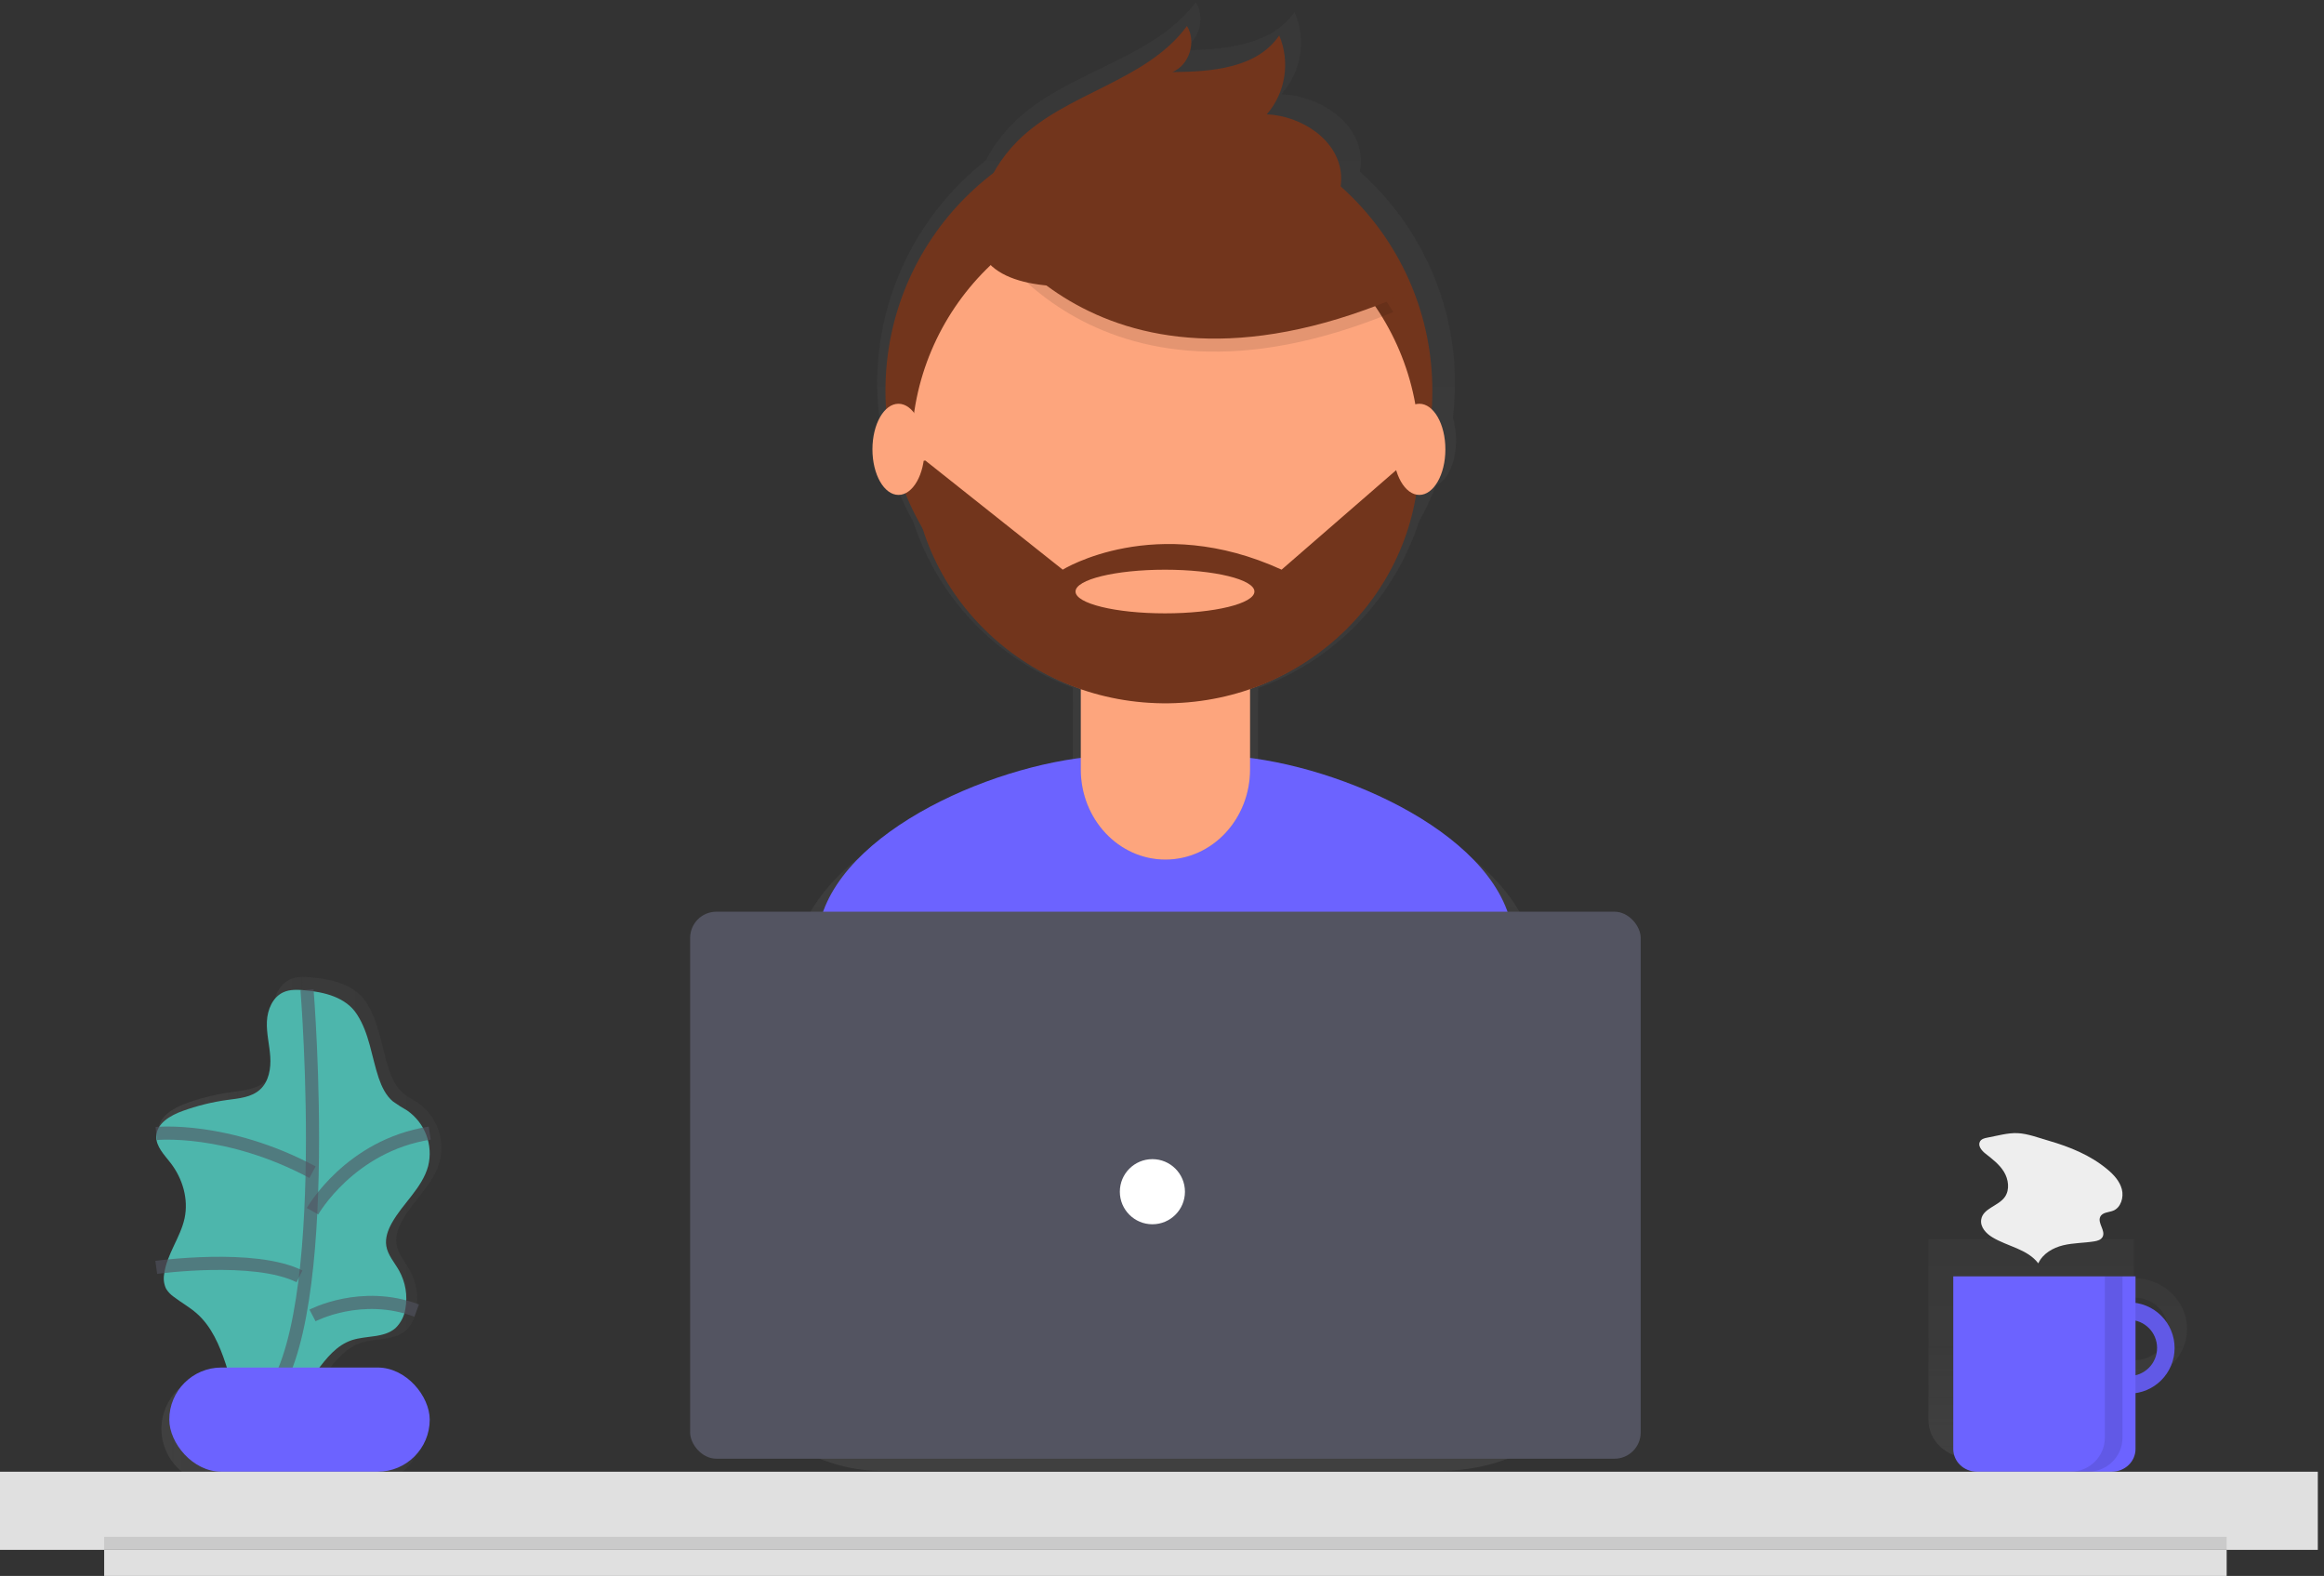 <svg width="177" height="120" viewBox="0 0 177 120" fill="none" xmlns="http://www.w3.org/2000/svg">
<rect x="0" y="0" width="177" height="120" fill="#333333" stroke="none"/>
<g opacity="0.7">
<path d="M33.492 88.416C33.909 86.737 33.25 84.974 31.833 83.98C31.468 83.734 31.06 83.546 30.723 83.262C30.161 82.788 29.836 82.091 29.609 81.394C29.052 79.722 28.876 77.845 27.901 76.335C27.014 74.96 25.283 74.561 23.748 74.421C23.189 74.371 22.602 74.345 22.091 74.577C21.236 74.964 20.828 75.973 20.79 76.912C20.75 77.85 20.995 78.775 21.056 79.712C21.116 80.648 20.949 81.679 20.259 82.314C19.569 82.95 18.579 83.024 17.662 83.152C16.462 83.319 15.282 83.612 14.143 84.026C13.187 84.381 12.121 85.004 12.076 86.019C12.039 86.849 12.71 87.513 13.213 88.175C14.155 89.416 14.633 91.042 14.306 92.562C13.98 94.083 12.887 95.438 12.697 97.007C12.626 97.405 12.681 97.816 12.855 98.181C13.008 98.429 13.21 98.643 13.448 98.811C14.038 99.267 14.689 99.634 15.257 100.129C16.422 101.162 17.054 102.661 17.54 104.141C17.586 104.283 17.628 104.428 17.673 104.57H16.527C14.196 104.583 12.308 106.468 12.293 108.8C12.303 111.136 14.195 113.028 16.53 113.038H27.972C30.308 113.028 32.199 111.136 32.209 108.8C32.199 106.463 30.308 104.572 27.972 104.561H24.836C25.577 103.568 26.352 102.634 27.496 102.255C28.64 101.875 30.026 102.097 30.923 101.298C31.346 100.884 31.619 100.342 31.702 99.757C31.892 98.713 31.715 97.636 31.2 96.709C30.845 96.064 30.313 95.481 30.198 94.757C30.1 94.134 30.326 93.502 30.631 92.949C31.496 91.375 33.027 90.153 33.492 88.416Z" fill="url(#paint0_linear)"/>
</g>
<path d="M23.189 75.404C22.648 75.356 22.081 75.331 21.587 75.554C20.761 75.925 20.366 76.891 20.327 77.788C20.287 78.684 20.527 79.57 20.584 80.461C20.642 81.353 20.482 82.344 19.813 82.957C19.145 83.57 18.192 83.636 17.302 83.757C16.141 83.918 15.001 84.2 13.9 84.599C12.976 84.932 11.945 85.533 11.902 86.506C11.866 87.301 12.515 87.932 13.003 88.568C13.914 89.752 14.368 91.311 14.058 92.766C13.748 94.221 12.693 95.518 12.502 97.019C12.433 97.4 12.486 97.793 12.655 98.142C12.803 98.379 12.999 98.584 13.23 98.745C13.801 99.181 14.438 99.532 14.979 100.007C16.106 100.994 16.715 102.429 17.187 103.844C17.648 105.236 18.009 106.657 18.268 108.099C19.239 107.481 20.494 107.489 21.53 106.987C23.736 105.917 24.479 102.816 26.808 102.044C27.91 101.687 29.253 101.892 30.122 101.129C30.53 100.733 30.794 100.215 30.875 99.655C31.058 98.657 30.886 97.626 30.388 96.739C30.041 96.122 29.529 95.564 29.419 94.866C29.324 94.269 29.544 93.666 29.837 93.137C30.675 91.63 32.155 90.463 32.607 88.8C33.011 87.193 32.374 85.506 31.004 84.556C30.632 84.346 30.271 84.116 29.924 83.868C29.383 83.415 29.072 82.746 28.843 82.085C28.302 80.481 28.135 78.698 27.191 77.246C26.345 75.919 24.673 75.536 23.189 75.404Z" fill="#4DB6AC"/>
<path opacity="0.6" d="M23.383 75.372C23.383 75.372 25.599 102.458 19.835 107.107" stroke="#535461"/>
<rect x="12.893" y="104.132" width="19.835" height="7.934" rx="3.967" fill="#6C63FF"/>
<path opacity="0.6" d="M11.901 86.312C11.901 86.312 17.259 85.764 23.802 89.256" stroke="#535461"/>
<path opacity="0.6" d="M23.802 92.231C23.802 92.231 26.638 87.236 32.727 86.281" stroke="#535461"/>
<path opacity="0.6" d="M11.901 96.505C11.901 96.505 19.376 95.476 22.81 97.19" stroke="#535461"/>
<path opacity="0.6" d="M23.802 100.165C23.802 100.165 27.535 98.205 31.735 99.797" stroke="#535461"/>
<g opacity="0.7">
<path fill-rule="evenodd" clip-rule="evenodd" d="M162.509 94.356V97.329C163.961 97.329 165.303 98.066 166.029 99.261C166.755 100.456 166.755 101.929 166.029 103.124C165.303 104.319 163.961 105.056 162.509 105.056V108.101C162.509 109.703 161.143 111.002 159.458 111.002H149.922C148.237 111.002 146.87 109.703 146.87 108.101V94.356H162.509ZM162.509 98.816V103.571C163.419 103.595 164.271 103.147 164.734 102.401C165.196 101.656 165.196 100.731 164.734 99.985C164.271 99.24 163.419 98.792 162.509 98.816Z" fill="url(#paint1_linear)"/>
</g>
<path fill-rule="evenodd" clip-rule="evenodd" d="M158.678 102.645C158.678 100.728 160.232 99.174 162.149 99.174C163.069 99.174 163.952 99.539 164.603 100.19C165.254 100.841 165.62 101.724 165.62 102.645C165.62 104.562 164.066 106.116 162.149 106.116C160.232 106.116 158.678 104.562 158.678 102.645ZM160.008 102.639C160.008 103.821 160.967 104.78 162.149 104.78V104.782C162.717 104.782 163.261 104.556 163.663 104.154C164.064 103.752 164.29 103.207 164.289 102.639C164.289 101.457 163.331 100.499 162.149 100.499C160.967 100.499 160.008 101.457 160.008 102.639Z" fill="#6C63FF"/>
<path opacity="0.1" fill-rule="evenodd" clip-rule="evenodd" d="M158.678 102.645C158.678 100.728 160.232 99.174 162.149 99.174C163.069 99.174 163.952 99.539 164.603 100.19C165.254 100.841 165.62 101.724 165.62 102.645C165.62 104.562 164.066 106.116 162.149 106.116C160.232 106.116 158.678 104.562 158.678 102.645ZM160.008 102.639C160.008 103.821 160.967 104.78 162.149 104.78V104.782C162.717 104.782 163.261 104.556 163.663 104.154C164.064 103.752 164.29 103.207 164.289 102.639C164.289 101.457 163.331 100.499 162.149 100.499C160.967 100.499 160.008 101.457 160.008 102.639Z" fill="black"/>
<path d="M148.76 97.19H162.645V110.336C162.645 111.291 161.835 112.066 160.836 112.066H150.573C149.574 112.066 148.764 111.291 148.764 110.336V97.19H148.76Z" fill="#6C63FF"/>
<rect y="112.066" width="176.529" height="5.95" fill="#E0E0E0"/>
<g opacity="0.7">
<path d="M116.604 71.519C114.703 64.698 103.923 59.717 95.813 58.612C95.813 58.562 95.813 58.511 95.813 58.461V52.624H95.838V52.395C101.67 50.251 106.181 45.577 108.074 39.719C108.575 38.823 109.011 37.893 109.379 36.936C110.245 36.624 110.899 35.214 110.899 33.518C110.902 32.938 110.819 32.36 110.654 31.803C110.76 30.94 110.815 30.071 110.816 29.201C110.823 23.051 108.188 17.187 103.567 13.069C103.635 12.72 103.658 12.363 103.636 12.008C103.453 9.205 100.424 7.301 97.586 7.174C99.117 5.458 99.51 3.024 98.596 0.922C96.786 3.529 93.07 3.81 89.873 3.826C91.253 3.297 91.881 1.408 91.07 0.179C87.729 4.606 81.209 5.427 77.236 9.309C76.369 10.159 75.644 11.138 75.084 12.21C69.85 16.331 66.804 22.585 66.808 29.199C66.81 30.061 66.863 30.922 66.967 31.778C66.797 32.342 66.712 32.928 66.715 33.516C66.715 35.22 67.374 36.635 68.247 36.945C68.617 37.906 69.055 38.839 69.558 39.737C71.444 45.562 75.919 50.215 81.71 52.371V58.472C81.71 58.519 81.71 58.566 81.71 58.612C73.569 59.695 62.703 64.718 60.819 71.593C59.191 77.531 57.455 84.046 56.589 87.88C63.998 93.025 79.542 96.045 89.277 96.045C98.534 96.045 113.662 93.318 120.853 88.634C120.093 84.418 118.302 77.609 116.604 71.519Z" fill="url(#paint2_linear)"/>
</g>
<path d="M89.287 93.223C98 93.223 112.239 90.639 119.008 86.197C118.276 82.209 116.589 75.753 114.99 69.977C112.955 62.621 100.106 57.521 92.442 57.521H85.057C77.368 57.521 64.503 62.649 62.493 70.038C60.961 75.668 59.327 81.85 58.512 85.48C65.48 90.36 80.117 93.223 89.287 93.223Z" fill="#6C63FF"/>
<path d="M88.264 50.578C99.767 50.578 109.091 41.254 109.091 29.752C109.091 18.25 99.767 8.926 88.264 8.926C76.762 8.926 67.438 18.25 67.438 29.752C67.438 41.254 76.762 50.578 88.264 50.578Z" fill="#72351C"/>
<path opacity="0.1" d="M82.314 47.603H95.207V58.588C95.207 62.38 92.32 65.454 88.76 65.454C85.2 65.454 82.314 62.38 82.314 58.588V47.603H82.314Z" fill="black"/>
<path d="M84.165 47.603H93.358C94.379 47.603 95.207 48.485 95.207 49.572V58.588C95.207 62.38 92.32 65.454 88.76 65.454C85.2 65.454 82.314 62.38 82.314 58.588V49.572C82.314 49.05 82.509 48.549 82.856 48.179C83.203 47.81 83.674 47.603 84.165 47.603Z" fill="#FDA57D"/>
<path opacity="0.1" d="M82.314 52.27C86.469 53.968 91.043 53.982 95.207 52.31V50.579H82.314V52.27Z" fill="black"/>
<path d="M88.76 53.554C99.441 53.554 108.099 44.895 108.099 34.215C108.099 23.534 99.441 14.876 88.76 14.876C78.08 14.876 69.421 23.534 69.421 34.215C69.421 44.895 78.08 53.554 88.76 53.554Z" fill="#FDA57D"/>
<path opacity="0.1" d="M74.38 16.791C74.38 16.791 82.688 33.421 106.116 23.76L100.67 15.325L90.996 11.901L74.38 16.791Z" fill="black"/>
<path d="M74.38 15.8C74.38 15.8 82.688 32.428 106.116 22.768L100.67 14.332L90.996 10.909L74.38 15.8Z" fill="#72351C"/>
<path d="M74.776 15.229C75.312 13.541 76.239 12.008 77.479 10.759C81.192 7.027 87.277 6.239 90.4 1.983C91.149 3.165 90.576 4.981 89.28 5.488C92.266 5.468 95.737 5.202 97.427 2.697C98.28 4.717 97.912 7.056 96.483 8.704C99.135 8.827 101.964 10.657 102.141 13.348C102.255 15.146 101.149 16.842 99.699 17.87C98.249 18.899 96.495 19.372 94.768 19.758C89.722 20.891 71.479 25.627 74.776 15.229Z" fill="#72351C"/>
<path fill-rule="evenodd" clip-rule="evenodd" d="M108.097 34.714H108.099L108.097 34.711C108.097 34.712 108.097 34.713 108.097 34.714ZM108.097 34.714H107.585L97.609 43.377C88.006 38.984 80.939 43.377 80.939 43.377L70.476 35.068L69.421 35.197C69.71 45.51 78.433 53.685 89.005 53.552C99.576 53.419 108.079 45.029 108.097 34.714ZM81.914 45.042C81.914 45.96 84.964 46.704 88.727 46.704C92.49 46.704 95.539 45.96 95.539 45.042C95.539 44.125 92.488 43.381 88.727 43.381C84.965 43.381 81.914 44.125 81.914 45.042Z" fill="#72351C"/>
<path d="M68.43 37.686C69.525 37.686 70.413 36.132 70.413 34.215C70.413 32.298 69.525 30.744 68.43 30.744C67.334 30.744 66.446 32.298 66.446 34.215C66.446 36.132 67.334 37.686 68.43 37.686Z" fill="#FDA57D"/>
<path d="M108.099 37.686C109.195 37.686 110.083 36.132 110.083 34.215C110.083 32.298 109.195 30.744 108.099 30.744C107.004 30.744 106.116 32.298 106.116 34.215C106.116 36.132 107.004 37.686 108.099 37.686Z" fill="#FDA57D"/>
<g opacity="0.7">
<rect x="52.591" y="69.546" width="71.65" height="42.447" rx="14.5" fill="url(#paint3_linear)"/>
</g>
<rect x="52.562" y="69.422" width="72.397" height="41.653" rx="2" fill="#535461"/>
<path d="M87.769 93.223C89.138 93.223 90.248 92.113 90.248 90.744C90.248 89.374 89.138 88.264 87.769 88.264C86.399 88.264 85.289 89.374 85.289 90.744C85.289 92.113 86.399 93.223 87.769 93.223Z" fill="white"/>
<rect x="7.934" y="118.017" width="161.653" height="1.983" fill="#E0E0E0"/>
<rect opacity="0.1" x="7.934" y="117.025" width="161.653" height="0.992" fill="black"/>
<path opacity="0.1" d="M160.308 97.19V109.477C160.308 110.907 159.134 112.066 157.686 112.066H159.03C160.479 112.066 161.653 110.907 161.653 109.477V97.19H160.308Z" fill="black"/>
<path d="M151.362 86.626C151.146 86.666 150.9 86.727 150.793 86.93C150.621 87.253 150.931 87.617 151.209 87.837C151.725 88.246 152.268 88.649 152.619 89.22C152.97 89.791 153.08 90.588 152.696 91.138C152.196 91.853 151.003 92.006 150.888 92.887C150.814 93.452 151.276 93.934 151.747 94.217C152.906 94.917 154.4 95.103 155.241 96.198C155.584 95.446 156.365 95.011 157.132 94.824C157.898 94.638 158.71 94.652 159.495 94.527C159.748 94.487 160.034 94.406 160.147 94.165C160.367 93.695 159.741 93.131 159.956 92.66C160.128 92.297 160.603 92.328 160.955 92.185C161.529 91.951 161.765 91.172 161.603 90.554C161.441 89.936 160.981 89.439 160.496 89.038C159.193 87.951 157.625 87.324 156.038 86.863C155.301 86.651 154.434 86.319 153.669 86.285C152.939 86.247 152.095 86.49 151.362 86.626Z" fill="#EEEEEE"/>
<defs>
<linearGradient id="paint0_linear" x1="12.078" y1="113.046" x2="33.623" y2="113.046" gradientUnits="userSpaceOnUse">
<stop stop-color="#808080" stop-opacity="0.25"/>
<stop offset="0.54" stop-color="#808080" stop-opacity="0.12"/>
<stop offset="1" stop-color="#808080" stop-opacity="0.1"/>
</linearGradient>
<linearGradient id="paint1_linear" x1="166.577" y1="111" x2="166.577" y2="94.356" gradientUnits="userSpaceOnUse">
<stop stop-color="#808080" stop-opacity="0.25"/>
<stop offset="0.54" stop-color="#808080" stop-opacity="0.12"/>
<stop offset="1" stop-color="#808080" stop-opacity="0.1"/>
</linearGradient>
<linearGradient id="paint2_linear" x1="120.865" y1="96.038" x2="120.865" y2="0.181" gradientUnits="userSpaceOnUse">
<stop stop-color="#808080" stop-opacity="0.25"/>
<stop offset="0.54" stop-color="#808080" stop-opacity="0.12"/>
<stop offset="1" stop-color="#808080" stop-opacity="0.1"/>
</linearGradient>
<linearGradient id="paint3_linear" x1="124.243" y1="111.995" x2="124.243" y2="69.546" gradientUnits="userSpaceOnUse">
<stop stop-color="#808080" stop-opacity="0.25"/>
<stop offset="0.54" stop-color="#808080" stop-opacity="0.12"/>
<stop offset="1" stop-color="#808080" stop-opacity="0.1"/>
</linearGradient>
</defs>
</svg>
